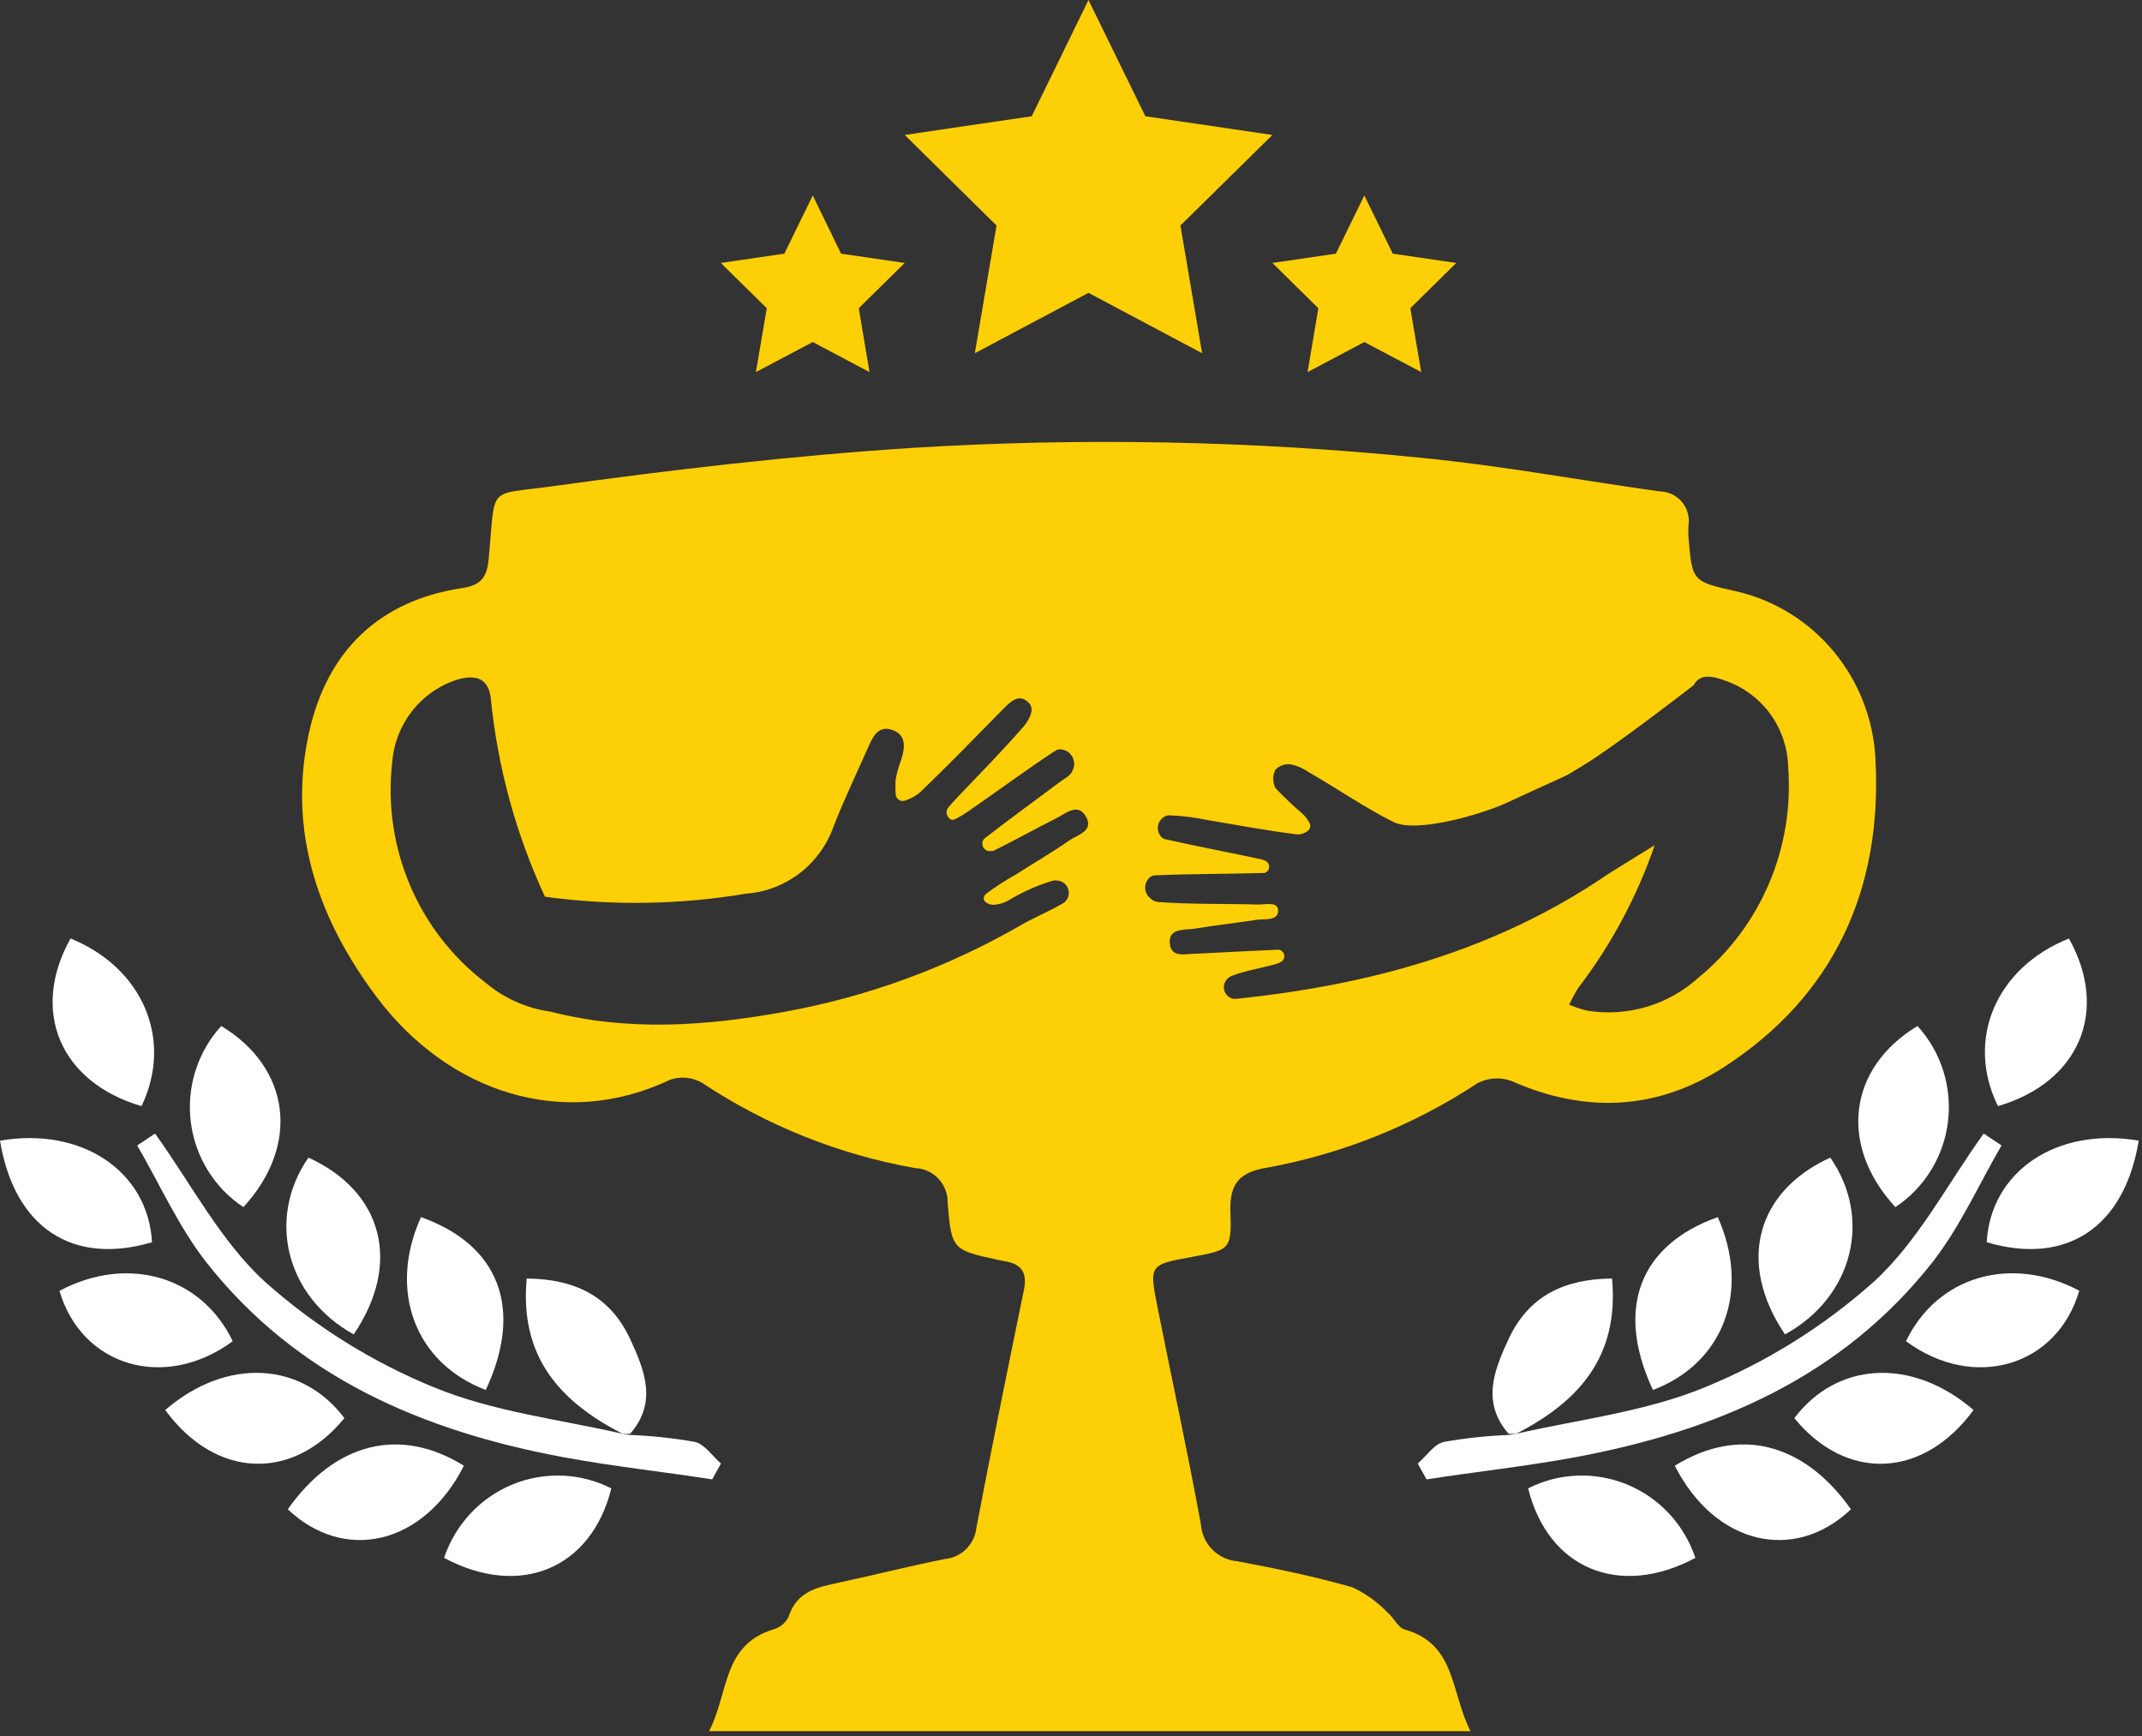 <?xml version="1.0" encoding="UTF-8"?> <svg xmlns="http://www.w3.org/2000/svg" width="306" height="248" viewBox="0 0 306 248" fill="none"><rect x="0" y="0" width="306" height="248" fill="#333333" stroke="none"/> <path d="M267.931 108.626C267.697 102.961 265.629 97.53 262.043 93.167C258.458 88.805 253.554 85.751 248.084 84.476C241.721 83.066 241.721 83.066 241.208 76.598C241.18 76.108 241.18 75.617 241.208 75.126C241.305 74.523 241.273 73.904 241.112 73.314C240.951 72.725 240.666 72.177 240.276 71.708C239.887 71.24 239.401 70.862 238.853 70.6C238.306 70.339 237.709 70.2 237.103 70.193C225.773 68.617 214.525 66.523 203.113 65.404C178.841 62.949 154.413 62.477 130.065 63.994C112.948 65.114 95.871 67.104 78.876 69.467C69.496 70.773 70.81 69.135 69.825 79.729C69.579 82.382 68.84 83.564 66.048 83.999C54.082 85.802 46.693 93.058 44.128 104.729C41.049 118.805 45.523 131.409 53.836 142.458C64.098 156.098 80.518 161.468 95.748 154.233C96.503 153.973 97.305 153.882 98.098 153.964C98.892 154.046 99.658 154.301 100.345 154.71C109.546 160.806 119.883 164.939 130.722 166.857C131.998 166.901 133.205 167.453 134.078 168.393C134.951 169.334 135.42 170.585 135.381 171.874C135.935 178.57 136.079 178.549 142.729 180L143.797 180.208C146.075 180.643 146.732 181.99 146.28 184.229C143.961 195.548 141.641 206.887 139.486 218.227C139.363 219.385 138.845 220.465 138.022 221.281C137.198 222.098 136.12 222.601 134.971 222.704C129.963 223.699 124.996 224.964 119.988 226.042C116.847 226.726 113.83 227.224 112.619 231.038C112.386 231.465 112.07 231.84 111.689 232.139C111.307 232.439 110.87 232.657 110.403 232.779C103.137 235.039 104.101 241.983 101.289 247.29H210.071C207.198 241.631 208.019 234.852 200.692 232.779C199.706 232.51 199.091 231.038 198.167 230.292C196.734 228.796 195.035 227.587 193.159 226.726C187.761 225.192 182.26 224.052 176.739 223.015C175.381 222.903 174.109 222.301 173.156 221.319C172.202 220.337 171.631 219.04 171.546 217.667C169.637 207.302 167.441 197.144 165.389 186.883C164.157 180.664 164.137 180.664 170.294 179.544C175.713 178.528 175.959 178.528 175.774 173.014C175.631 168.993 177.191 167.396 181.029 166.795C191.74 164.835 201.957 160.733 211.077 154.73C211.829 154.337 212.654 154.108 213.499 154.058C214.344 154.008 215.191 154.138 215.983 154.44C226.532 159.104 236.836 158.586 246.38 152.367C262.061 142.168 268.875 127.014 267.931 108.626ZM152.745 120.069C150.282 121.79 147.655 123.283 145.131 124.92C143.629 125.747 142.188 126.682 140.82 127.719C140.205 128.362 140.615 129.108 141.826 129.253C142.771 129.216 143.688 128.914 144.474 128.382C146.355 127.28 148.36 126.409 150.447 125.791C150.664 125.75 150.886 125.75 151.103 125.791C151.434 125.822 151.749 125.947 152.011 126.153C152.274 126.358 152.473 126.635 152.585 126.951C152.697 127.266 152.717 127.608 152.644 127.935C152.571 128.262 152.406 128.561 152.171 128.797L151.965 128.963C149.913 130.206 147.717 131.036 145.664 132.259C135.278 138.223 123.966 142.365 112.209 144.51C100.879 146.583 89.631 147.35 78.65 144.51C75.228 144.034 72.007 142.597 69.353 140.364C64.61 136.741 60.887 131.93 58.551 126.407C56.214 120.884 55.346 114.841 56.032 108.875C56.246 106.135 57.285 103.526 59.01 101.399C60.734 99.272 63.061 97.729 65.679 96.976C68.121 96.396 69.784 96.976 70.112 99.754C71.086 109.574 73.703 119.156 77.85 128.092C87.396 129.4 97.082 129.253 106.585 127.657C109.347 127.455 111.992 126.451 114.202 124.767C116.412 123.083 118.093 120.789 119.044 118.162C120.562 114.224 122.41 110.409 124.113 106.553C124.77 105.061 125.591 103.568 127.541 104.294C129.491 105.019 129.285 106.781 128.772 108.44C128.413 109.38 128.138 110.352 127.951 111.342C127.901 112.032 127.901 112.725 127.951 113.415C127.953 113.58 127.995 113.741 128.072 113.886C128.15 114.031 128.261 114.155 128.396 114.246C128.532 114.338 128.687 114.395 128.849 114.413C129.011 114.431 129.175 114.408 129.326 114.348C130.075 114.11 130.772 113.73 131.379 113.228C135.484 109.311 139.404 105.247 143.386 101.205C144.474 100.106 145.644 99.028 146.998 100.417C147.922 101.371 146.896 103.009 146.177 103.838C143.181 107.279 140.02 110.492 136.818 113.85C136.346 114.369 135.977 114.742 135.443 115.384C135.301 115.572 135.225 115.802 135.225 116.037C135.225 116.273 135.301 116.503 135.443 116.69L135.648 116.939C136.038 117.333 136.51 116.939 136.592 116.939C137.388 116.525 138.15 116.046 138.871 115.509C142.852 112.772 146.732 109.87 150.796 107.217C150.928 107.136 151.074 107.08 151.227 107.051C151.582 107.02 151.938 107.084 152.262 107.234C152.585 107.385 152.864 107.619 153.071 107.912C153.278 108.204 153.406 108.547 153.443 108.905C153.479 109.263 153.423 109.624 153.279 109.953L153.115 110.285C152.807 110.886 152.027 111.238 151.452 111.674C147.86 114.348 144.248 116.981 140.718 119.717L140.533 119.883C140.409 120.06 140.34 120.27 140.336 120.486C140.332 120.703 140.393 120.916 140.51 121.097C140.628 121.278 140.797 121.419 140.995 121.502C141.193 121.585 141.411 121.606 141.621 121.562H141.888C144.905 120.069 147.86 118.411 150.878 116.898C152.253 116.214 153.997 114.597 155.147 116.67C156.296 118.743 153.936 119.22 152.745 120.069ZM242.685 139.618C240.544 141.564 237.998 143.001 235.235 143.823C232.471 144.644 229.561 144.83 226.717 144.365C225.847 144.152 224.996 143.868 224.172 143.515C224.558 142.668 225.003 141.851 225.506 141.069C230.192 134.926 233.865 128.058 236.384 120.733C233.921 122.267 231.582 123.677 229.693 124.879C213.622 135.866 195.54 140.737 176.513 142.686H176.267C175.95 142.641 175.652 142.504 175.41 142.291C175.168 142.079 174.992 141.8 174.903 141.489C174.814 141.178 174.816 140.848 174.909 140.538C175.001 140.228 175.181 139.952 175.425 139.742C175.588 139.592 175.775 139.473 175.98 139.39C178.032 138.623 180.228 138.291 182.342 137.69C182.562 137.62 182.775 137.529 182.979 137.421C183.16 137.326 183.306 137.174 183.393 136.987C183.48 136.8 183.502 136.589 183.458 136.387C183.413 136.186 183.304 136.005 183.146 135.873C182.989 135.741 182.793 135.666 182.589 135.659V135.659C178.648 135.824 174.687 136.052 170.746 136.239C169.309 136.239 167.318 136.882 167.113 134.767C166.908 132.653 169.022 132.839 170.417 132.694C173.455 132.197 176.575 131.844 179.551 131.388C180.639 131.222 182.691 131.637 182.589 129.937C182.424 128.755 180.68 129.232 179.736 129.211C174.912 129.066 170.089 129.211 165.368 128.838C164.989 128.784 164.637 128.61 164.362 128.341C164.125 128.161 163.932 127.928 163.799 127.66C163.665 127.392 163.596 127.096 163.596 126.796C163.596 126.497 163.665 126.201 163.799 125.933C163.932 125.665 164.125 125.431 164.362 125.252C164.526 125.134 164.717 125.063 164.917 125.045C169.966 124.817 175.035 124.858 180.085 124.713H180.618C180.8 124.664 180.963 124.56 181.085 124.414C181.207 124.269 181.282 124.09 181.3 123.9C181.318 123.71 181.278 123.52 181.185 123.354C181.093 123.188 180.952 123.055 180.782 122.972C180.606 122.882 180.42 122.812 180.228 122.764C175.631 121.749 170.992 120.919 166.394 119.862C166.259 119.828 166.133 119.764 166.025 119.676C165.802 119.475 165.63 119.223 165.524 118.94C165.418 118.658 165.382 118.354 165.418 118.054C165.455 117.754 165.562 117.468 165.732 117.22C165.903 116.971 166.13 116.768 166.394 116.628C166.57 116.527 166.767 116.47 166.969 116.462C168.798 116.524 170.618 116.746 172.408 117.126C176.718 117.851 181.008 118.66 185.339 119.199C185.822 119.202 186.294 119.058 186.694 118.784C186.804 118.724 186.901 118.642 186.978 118.542C187.056 118.443 187.113 118.329 187.146 118.207C187.178 118.085 187.186 117.957 187.168 117.832C187.15 117.707 187.108 117.586 187.042 117.478C186.807 117.072 186.525 116.697 186.201 116.359C184.805 115.163 183.469 113.897 182.199 112.565C181.997 112.16 181.891 111.713 181.891 111.259C181.891 110.806 181.997 110.358 182.199 109.953C182.485 109.662 182.834 109.441 183.218 109.308C183.603 109.175 184.012 109.134 184.415 109.186C185.343 109.39 186.222 109.778 187.001 110.326C191.106 112.69 194.904 115.322 199.05 117.416C202.354 119.074 211.734 116.297 215.244 114.68C225.506 109.912 222.633 111.487 226.142 109.352C230.247 106.885 239.319 99.899 241.947 97.888C242.747 96.396 244.184 96.313 246.832 97.37C249.314 98.299 251.463 99.96 253 102.137C254.537 104.314 255.391 106.907 255.452 109.58C255.884 115.256 254.949 120.953 252.726 126.184C250.502 131.416 247.057 136.025 242.685 139.618Z" fill="#FDCF06"></path> <path d="M155.497 0L163.625 16.605L181.769 19.279L168.633 32.215L171.733 50.457L155.497 41.833L139.262 50.457L142.362 32.215L129.246 19.279L147.39 16.605L155.497 0Z" fill="#FDCF06"></path> <path d="M194.904 27.923L198.968 36.236L208.04 37.562L201.472 44.03L203.032 53.151L194.904 48.86L186.797 53.151L188.337 44.03L181.769 37.562L190.841 36.236L194.904 27.923Z" fill="#FDCF06"></path> <path d="M116.11 27.923L120.153 36.236L129.246 37.562L122.678 44.03L124.217 53.151L116.11 48.86L107.982 53.151L109.542 44.03L102.974 37.562L112.046 36.236L116.11 27.923Z" fill="#FDCF06"></path> <path d="M216.579 204.815C225.631 202.741 235.051 201.684 243.631 198.139C252.405 194.538 260.516 189.471 267.625 183.151C274.008 177.347 278.215 169.096 283.388 161.924L285.933 163.624C282.71 169.159 280.063 175.15 276.142 180.208C263.13 196.792 245.068 204.421 225.076 208.152C218.036 209.458 210.894 210.225 203.792 211.324L202.54 209.064C203.772 207.986 204.859 206.307 206.255 205.975C209.308 205.434 212.394 205.102 215.491 204.98C215.858 204.958 216.222 204.902 216.579 204.815V204.815Z" fill="white"></path> <path d="M255.002 190.613C248.085 180.393 250.897 170.173 261.467 165.363C267.481 173.987 264.772 185.243 255.002 190.613Z" fill="white"></path> <path d="M305.534 162.939C303.481 175.377 295.169 180.809 283.818 177.45C284.373 167.355 293.793 160.928 305.534 162.939Z" fill="white"></path> <path d="M239.259 209.376C248.454 203.675 257.731 206.121 264.422 215.595C256.315 223.306 244.985 220.653 239.259 209.376Z" fill="white"></path> <path d="M236.138 198.554C230.699 186.966 234.209 177.824 245.395 173.864C250.075 184.333 246.298 194.698 236.138 198.554Z" fill="white"></path> <path d="M216.579 204.813C216.224 204.844 215.867 204.844 215.512 204.813C211.592 200.315 213.459 195.713 215.512 191.276C218.406 185.057 223.537 182.694 230.29 182.632C231.337 193.847 225.466 200.273 216.579 204.813Z" fill="white"></path> <path d="M272.283 191.587C276.799 182.217 287.369 179.253 297.036 184.373C293.896 195.153 282.033 198.76 272.283 191.587Z" fill="white"></path> <path d="M295.559 134.062C301.367 144.427 297.016 154.626 285.419 158.005C280.76 148.531 285.111 138.249 295.559 134.062Z" fill="white"></path> <path d="M281.93 201.414C274.725 211.261 263.724 211.634 256.335 202.575C262.472 194.469 273.165 193.868 281.93 201.414Z" fill="white"></path> <path d="M242.195 222.538C231.358 228.343 221.157 224.093 218.304 212.609C220.493 211.5 222.892 210.879 225.339 210.787C227.786 210.695 230.224 211.135 232.489 212.076C234.754 213.017 236.792 214.438 238.466 216.243C240.141 218.048 241.412 220.195 242.195 222.538Z" fill="white"></path> <path d="M270.765 172.434C262.555 163.499 264.095 152.491 273.926 146.562C275.592 148.386 276.844 150.554 277.596 152.915C278.349 155.277 278.582 157.776 278.282 160.238C277.981 162.7 277.152 165.066 275.854 167.173C274.556 169.279 272.82 171.074 270.765 172.434V172.434Z" fill="white"></path> <path d="M88.955 204.815C79.904 202.741 70.483 201.684 61.903 198.139C53.13 194.538 45.019 189.471 37.91 183.151C31.526 177.347 27.319 169.096 22.147 161.924L19.602 163.624C22.824 169.159 25.472 175.15 29.392 180.208C42.405 196.792 60.467 204.421 80.458 208.152C87.498 209.458 94.641 210.225 101.742 211.324L102.994 209.064C101.763 207.986 100.675 206.307 99.279 205.975C96.226 205.434 93.14 205.102 90.043 204.98C89.676 204.958 89.312 204.902 88.955 204.815V204.815Z" fill="white"></path> <path d="M50.532 190.613C57.448 180.393 54.636 170.173 44.066 165.363C38.073 173.987 40.823 185.243 50.532 190.613Z" fill="white"></path> <path d="M0 162.939C2.052 175.377 10.365 180.809 21.715 177.45C21.161 167.355 11.74 160.928 0 162.939Z" fill="white"></path> <path d="M66.275 209.376C57.08 203.675 47.802 206.121 41.111 215.595C49.26 223.306 60.548 220.653 66.275 209.376Z" fill="white"></path> <path d="M69.394 198.554C74.834 186.966 71.324 177.824 60.138 173.864C55.417 184.333 59.255 194.698 69.394 198.554Z" fill="white"></path> <path d="M88.955 204.813C89.31 204.844 89.667 204.844 90.022 204.813C93.942 200.315 92.074 195.713 90.022 191.276C87.128 185.057 81.997 182.694 75.244 182.632C74.197 193.847 80.047 200.273 88.955 204.813Z" fill="white"></path> <path d="M33.25 191.587C28.735 182.217 18.164 179.252 8.497 184.393C11.637 195.152 23.501 198.759 33.25 191.587Z" fill="white"></path> <path d="M10.078 134.062C4.269 144.427 8.621 154.626 20.217 158.005C24.774 148.531 20.422 138.249 10.078 134.062Z" fill="white"></path> <path d="M23.604 201.414C30.808 211.261 41.809 211.634 49.198 202.575C43.102 194.469 32.368 193.868 23.604 201.414Z" fill="white"></path> <path d="M63.442 222.538C74.279 228.343 84.48 224.093 87.333 212.609C85.144 211.5 82.745 210.879 80.298 210.787C77.851 210.695 75.413 211.135 73.148 212.076C70.883 213.017 68.845 214.438 67.171 216.243C65.496 218.048 64.225 220.195 63.442 222.538V222.538Z" fill="white"></path> <path d="M34.769 172.434C42.978 163.499 41.439 152.491 31.608 146.562C29.942 148.386 28.69 150.554 27.937 152.915C27.185 155.277 26.951 157.776 27.252 160.238C27.553 162.7 28.381 165.066 29.679 167.173C30.977 169.279 32.714 171.074 34.769 172.434V172.434Z" fill="white"></path> </svg> 